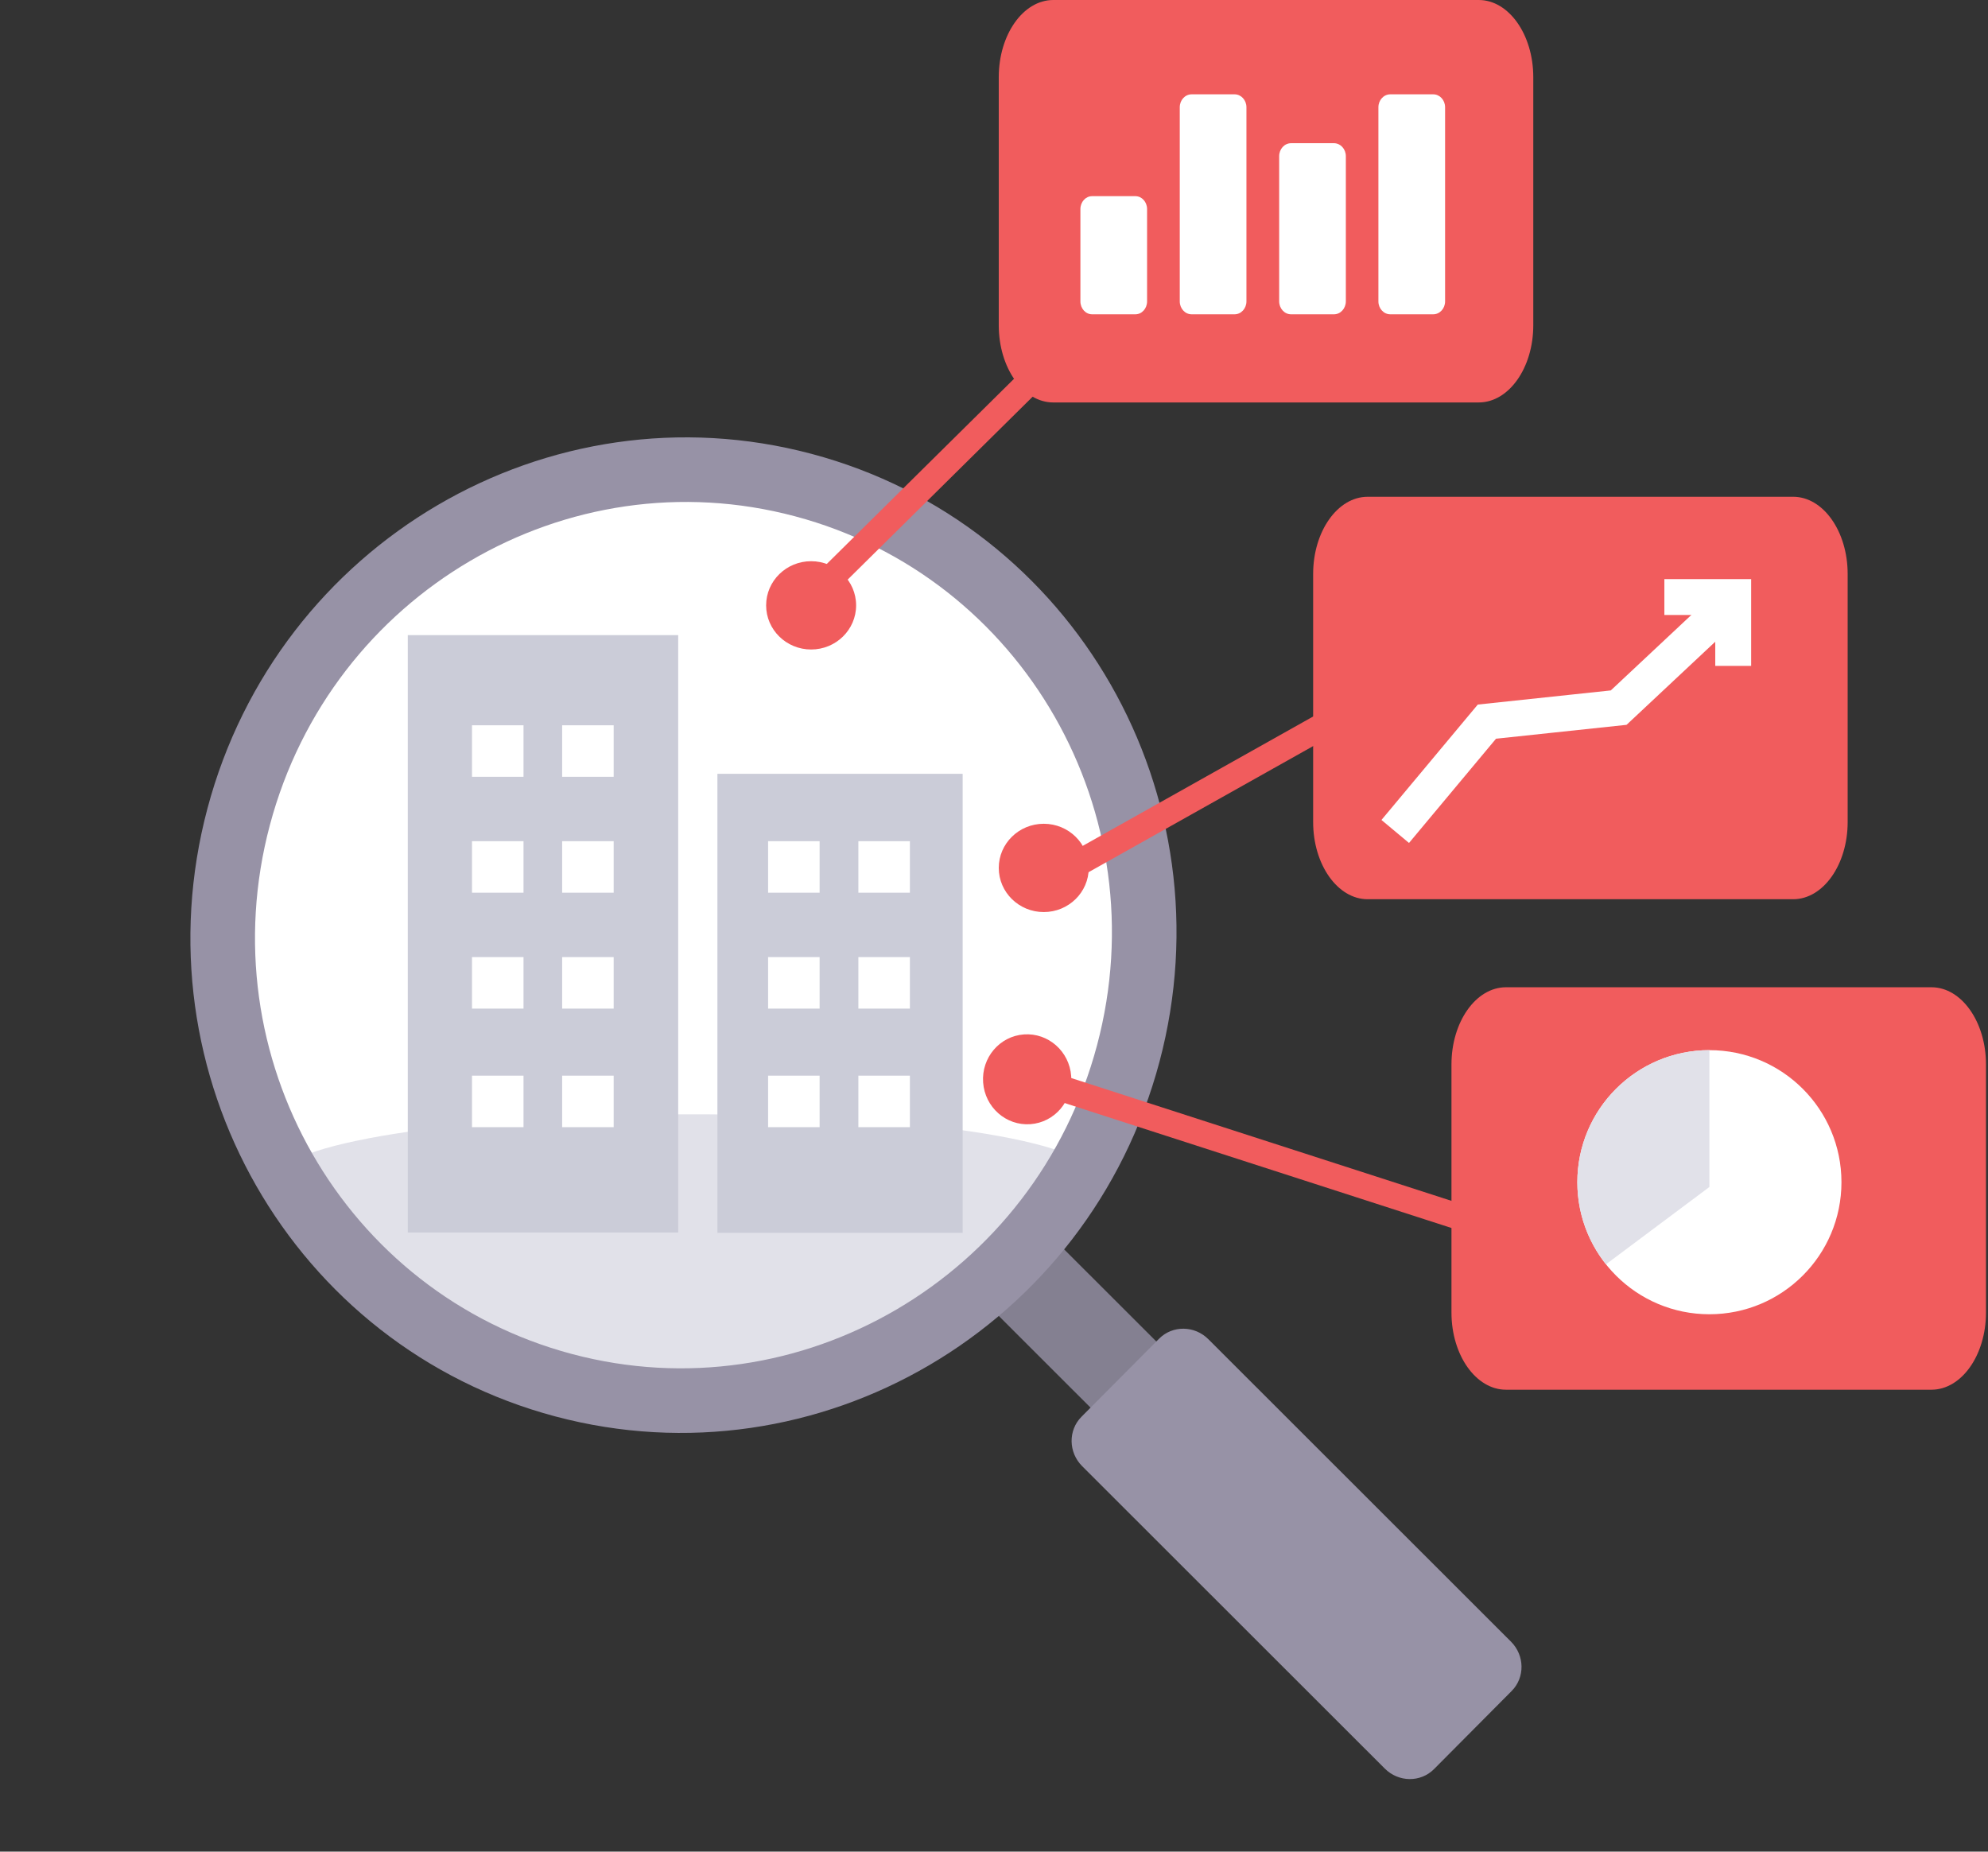 <svg width="277" height="258" viewBox="0 0 277 258" fill="none" xmlns="http://www.w3.org/2000/svg">
<rect x="0" y="0" width="277" height="258" fill="#333333" stroke="none"/>
<circle cx="97.361" cy="130.295" r="62.47" fill="white"/>
<path d="M95.374 155.265C63.923 155.364 38.434 159.359 38.45 164.254L72.719 193.451L117.403 194.625L152.354 163.898C152.339 159.003 126.825 155.167 95.374 155.265Z" fill="#E1E1E9"/>
<path d="M145.922 171.735L136.758 180.954L156.067 200.25L165.23 191.031L145.922 171.735Z" fill="#848091"/>
<path d="M161.506 186.527L150.686 197.412C148.819 199.29 148.861 202.368 150.78 204.287L192.953 246.431C194.872 248.35 197.942 248.382 199.81 246.503L210.63 235.618C212.497 233.739 212.455 230.661 210.535 228.743L168.363 186.598C166.444 184.68 163.374 184.648 161.506 186.527Z" fill="#9792A6"/>
<path d="M33.255 113.802C42.487 79.122 77.742 58.489 111.925 67.589C146.107 76.689 166.438 112.118 157.206 146.799C147.974 181.479 112.719 202.112 78.536 193.013C44.353 183.913 24.023 148.483 33.255 113.802Z" stroke="#9792A6" stroke-width="9"/>
<rect x="56.82" y="88.496" width="37.676" height="83.239" fill="#CBCCD8"/>
<rect x="99.961" y="107.821" width="34.172" height="63.962" fill="#CBCCD8"/>
<rect x="65.766" y="101.058" width="7.178" height="7.178" fill="white"/>
<rect x="78.328" y="101.058" width="7.178" height="7.178" fill="white"/>
<rect x="65.766" y="117.209" width="7.178" height="7.178" fill="white"/>
<rect x="78.328" y="133.359" width="7.178" height="7.178" fill="white"/>
<rect x="65.766" y="133.359" width="7.178" height="7.178" fill="white"/>
<rect x="119.602" y="133.359" width="7.178" height="7.178" fill="white"/>
<rect x="107.023" y="133.359" width="7.178" height="7.178" fill="white"/>
<rect x="78.328" y="149.879" width="7.178" height="7.178" fill="white"/>
<rect x="65.766" y="149.879" width="7.178" height="7.178" fill="white"/>
<rect x="119.602" y="149.879" width="7.178" height="7.178" fill="white"/>
<rect x="107.023" y="149.879" width="7.178" height="7.178" fill="white"/>
<rect x="119.602" y="117.209" width="7.178" height="7.178" fill="white"/>
<rect x="107.023" y="117.209" width="7.178" height="7.178" fill="white"/>
<rect x="78.328" y="117.209" width="7.178" height="7.178" fill="white"/>
<path d="M144.218 49.886L113.883 79.881L116.414 82.439L146.749 52.444L144.218 49.886Z" fill="#F15C5D"/>
<path d="M113.019 90.499C116.481 90.499 119.288 87.745 119.288 84.348C119.288 80.951 116.481 78.197 113.019 78.197C109.557 78.197 106.75 80.951 106.75 84.348C106.75 87.745 109.557 90.499 113.019 90.499Z" fill="#F15C5D"/>
<path d="M206.049 56.076L146.756 56.077C142.571 56.077 139.164 51.254 139.164 45.33V10.747C139.164 4.822 142.571 0 146.756 0L206.049 0C210.234 0 213.641 4.822 213.641 10.747V45.33C213.641 51.254 210.234 56.076 206.049 56.076Z" fill="#F15C5D"/>
<path d="M185.996 98.134L148.797 119.019L150.559 122.156L187.758 101.271L185.996 98.134Z" fill="#F15C5D"/>
<path d="M145.433 127.085C148.895 127.085 151.702 124.33 151.702 120.933C151.702 117.536 148.895 114.782 145.433 114.782C141.971 114.782 139.164 117.536 139.164 120.933C139.164 124.33 141.971 127.085 145.433 127.085Z" fill="#F15C5D"/>
<path d="M249.853 125.296L190.561 125.296C186.375 125.296 182.969 120.474 182.969 114.549V79.966C182.969 74.042 186.375 69.22 190.561 69.22L249.853 69.219C254.039 69.219 257.445 74.042 257.445 79.966V114.549C257.445 120.473 254.039 125.296 249.853 125.296Z" fill="#F15C5D"/>
<path d="M269.127 193.639L209.834 193.639C205.649 193.639 202.242 188.817 202.242 182.892V148.31C202.242 142.385 205.649 137.563 209.834 137.563L269.127 137.563C273.312 137.563 276.719 142.385 276.719 148.31V182.892C276.719 188.817 273.312 193.639 269.127 193.639Z" fill="#F15C5D"/>
<path d="M158.202 43.794H152.167C151.268 43.794 150.539 42.989 150.539 41.995V29.133C150.539 28.139 151.268 27.333 152.167 27.333H158.202C159.101 27.333 159.83 28.139 159.83 29.133V41.995C159.83 42.989 159.101 43.794 158.202 43.794Z" fill="white"/>
<path d="M185.873 43.794H179.887C178.974 43.794 178.234 42.982 178.234 41.981V21.768C178.234 20.766 178.974 19.954 179.887 19.954H185.873C186.786 19.954 187.525 20.766 187.525 21.768V41.981C187.525 42.982 186.786 43.794 185.873 43.794Z" fill="white"/>
<path d="M172.022 43.794H166.035C165.123 43.794 164.383 42.988 164.383 41.994V14.943C164.383 13.949 165.123 13.143 166.035 13.143H172.022C172.934 13.143 173.674 13.949 173.674 14.943V41.994C173.674 42.988 172.934 43.794 172.022 43.794Z" fill="white"/>
<path d="M199.701 43.794H193.715C192.802 43.794 192.062 42.988 192.062 41.994V14.943C192.062 13.949 192.802 13.143 193.715 13.143H199.701C200.614 13.143 201.353 13.949 201.353 14.943V41.994C201.353 42.988 200.614 43.794 199.701 43.794Z" fill="white"/>
<path d="M143.994 148.51L210.273 169.917L209.167 173.341L142.887 151.934L143.994 148.51Z" fill="#F15C5D"/>
<path d="M149.256 149.949C149.503 153.403 146.955 156.398 143.566 156.64C140.178 156.881 137.231 154.278 136.985 150.824C136.739 147.37 139.286 144.375 142.675 144.133C146.064 143.892 149.01 146.496 149.256 149.949Z" fill="#F15C5D"/>
<circle cx="238.181" cy="164.725" r="18.4" fill="white"/>
<path d="M238.181 146.325C228.019 146.325 219.781 154.563 219.781 164.725C219.781 168.987 221.231 172.911 223.664 176.031C223.698 176.076 223.734 176.12 223.769 176.165L238.181 165.39V146.325Z" fill="#E1E1E9"/>
<path d="M231.906 83.191L241.498 83.191L241.498 92.783" stroke="white" stroke-width="5"/>
<path d="M194.406 115.854L207.179 100.551L225.539 98.599L240.661 84.43" stroke="white" stroke-width="5"/>
</svg>
